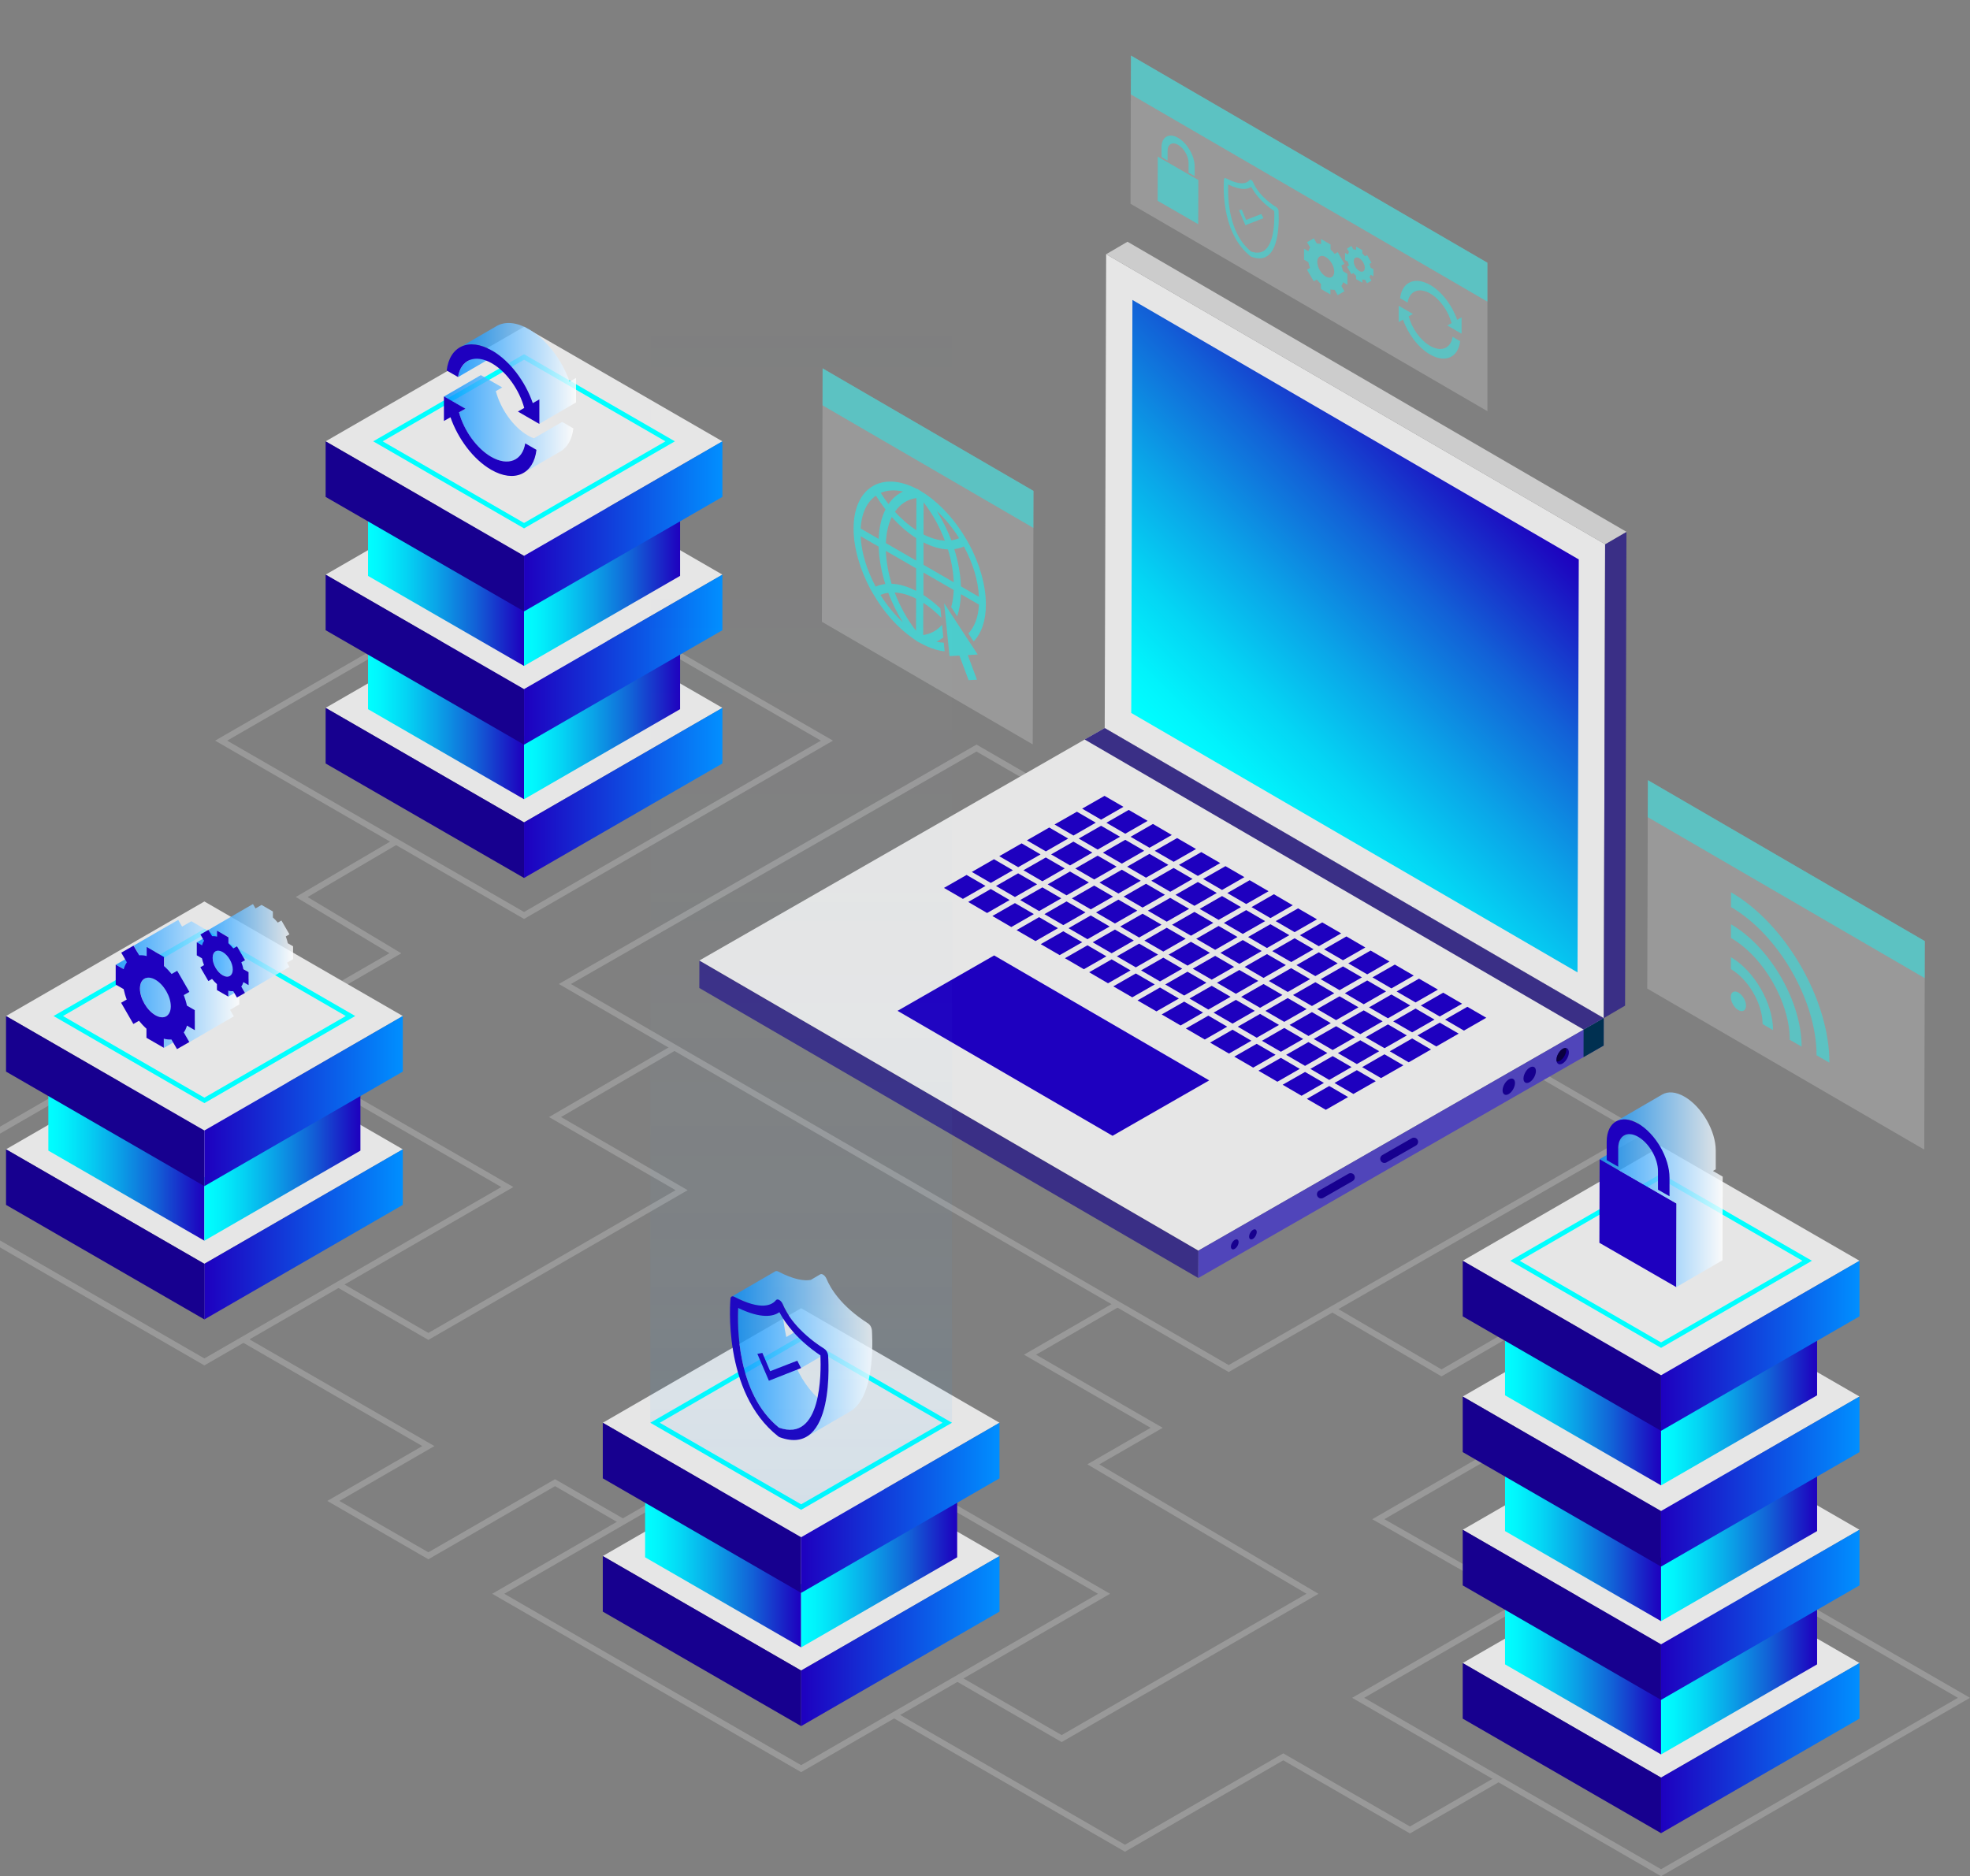<?xml version="1.0" encoding="UTF-8"?> <svg xmlns="http://www.w3.org/2000/svg" xmlns:xlink="http://www.w3.org/1999/xlink" id="DESIGNED_BY_FREEPIK" data-name="DESIGNED BY FREEPIK" viewBox="0 0 326.75 311.23"><rect x="0" y="0" width="326.75" height="311.23" fill="#808080" stroke="none"/><defs><style> .cls-1 { fill: #fff; } .cls-1, .cls-2, .cls-3, .cls-4, .cls-5, .cls-6, .cls-7, .cls-8, .cls-9, .cls-10, .cls-11, .cls-12, .cls-13, .cls-14, .cls-15, .cls-16, .cls-17, .cls-18, .cls-19, .cls-20, .cls-21, .cls-22, .cls-23, .cls-24, .cls-25, .cls-26, .cls-27, .cls-28, .cls-29, .cls-30, .cls-31, .cls-32, .cls-33, .cls-34, .cls-35, .cls-36, .cls-37, .cls-38, .cls-39, .cls-40, .cls-41, .cls-42, .cls-43, .cls-44, .cls-45 { stroke-width: 0px; } .cls-1, .cls-46 { opacity: .2; } .cls-2, .cls-31 { fill: aqua; } .cls-3 { fill: #003051; } .cls-4 { fill: url(#linear-gradient-34); } .cls-4, .cls-26, .cls-31, .cls-47 { opacity: .4; } .cls-5 { fill: url(#linear-gradient-33); } .cls-6 { fill: url(#linear-gradient-30); } .cls-7 { fill: url(#linear-gradient-31); } .cls-8 { fill: url(#linear-gradient-25); } .cls-9 { fill: url(#linear-gradient-11); } .cls-10 { fill: url(#linear-gradient-12); } .cls-11 { fill: url(#linear-gradient-13); } .cls-12 { fill: url(#linear-gradient-10); } .cls-13 { fill: url(#linear-gradient-17); } .cls-14 { fill: url(#linear-gradient-16); } .cls-15 { fill: url(#linear-gradient-19); } .cls-16 { fill: url(#linear-gradient-15); } .cls-17 { fill: url(#linear-gradient-23); } .cls-18 { fill: url(#linear-gradient-21); } .cls-19 { fill: url(#linear-gradient-18); } .cls-20 { fill: url(#linear-gradient-14); } .cls-21 { fill: url(#linear-gradient-22); } .cls-22 { fill: url(#linear-gradient-20); } .cls-23 { fill: url(#linear-gradient-27); } .cls-24 { fill: url(#linear-gradient-24); } .cls-25 { fill: url(#linear-gradient-26); } .cls-26 { fill: url(#linear-gradient); } .cls-48 { fill: none; stroke: #fff; stroke-miterlimit: 10; } .cls-27 { fill: #1e00bf; } .cls-28 { fill: url(#linear-gradient-28); } .cls-28, .cls-29, .cls-30, .cls-49 { opacity: .8; } .cls-29 { fill: url(#linear-gradient-29); } .cls-30 { fill: url(#linear-gradient-32); } .cls-32 { fill: #17008f; } .cls-50 { opacity: .5; } .cls-33 { fill: #5045ba; } .cls-34 { fill: url(#linear-gradient-4); } .cls-35 { fill: url(#linear-gradient-2); } .cls-36 { fill: url(#linear-gradient-3); } .cls-37 { fill: url(#linear-gradient-8); } .cls-38 { fill: url(#linear-gradient-9); } .cls-39 { fill: url(#linear-gradient-7); } .cls-40 { fill: url(#linear-gradient-5); } .cls-41 { fill: url(#linear-gradient-6); } .cls-51 { isolation: isolate; } .cls-42 { fill: #ccc; } .cls-43 { fill: #0a003f; } .cls-44 { fill: #e6e6e6; } .cls-45 { fill: #3a2f86; } </style><linearGradient id="linear-gradient" x1="113.06" y1="140.45" x2="126.04" y2="140.45" gradientUnits="userSpaceOnUse"><stop offset="0" stop-color="#008fff"></stop><stop offset="1" stop-color="#fff"></stop></linearGradient><linearGradient id="linear-gradient-2" x1="132.88" y1="272.22" x2="165.78" y2="272.22" gradientUnits="userSpaceOnUse"><stop offset="0" stop-color="#1e00bf"></stop><stop offset="1" stop-color="#008fff"></stop></linearGradient><linearGradient id="linear-gradient-3" x1="107" y1="260.56" x2="132.88" y2="260.56" gradientUnits="userSpaceOnUse"><stop offset="0" stop-color="aqua"></stop><stop offset=".09" stop-color="#01f3fc"></stop><stop offset=".24" stop-color="#04d5f4"></stop><stop offset=".44" stop-color="#0aa4e8"></stop><stop offset=".69" stop-color="#1261d7"></stop><stop offset=".96" stop-color="#1c0bc1"></stop><stop offset="1" stop-color="#1e00bf"></stop></linearGradient><linearGradient id="linear-gradient-4" x1="132.88" x2="158.76" xlink:href="#linear-gradient-3"></linearGradient><linearGradient id="linear-gradient-5" y1="250.12" y2="250.12" xlink:href="#linear-gradient-2"></linearGradient><linearGradient id="linear-gradient-6" x1="86.92" y1="131.53" x2="119.82" y2="131.53" xlink:href="#linear-gradient-2"></linearGradient><linearGradient id="linear-gradient-7" x1="61.04" y1="119.86" x2="86.92" y2="119.86" xlink:href="#linear-gradient-3"></linearGradient><linearGradient id="linear-gradient-8" x1="86.92" y1="119.86" x2="112.8" y2="119.86" xlink:href="#linear-gradient-3"></linearGradient><linearGradient id="linear-gradient-9" x1="86.92" y1="109.42" x2="119.82" y2="109.42" xlink:href="#linear-gradient-2"></linearGradient><linearGradient id="linear-gradient-10" x1="61.04" y1="97.75" x2="86.92" y2="97.75" xlink:href="#linear-gradient-3"></linearGradient><linearGradient id="linear-gradient-11" x1="86.92" y1="97.75" x2="112.8" y2="97.75" xlink:href="#linear-gradient-3"></linearGradient><linearGradient id="linear-gradient-12" x1="86.92" y1="87.32" x2="119.82" y2="87.32" xlink:href="#linear-gradient-2"></linearGradient><linearGradient id="linear-gradient-13" x1="199.81" y1="130.45" x2="249.66" y2="80.6" xlink:href="#linear-gradient-3"></linearGradient><linearGradient id="linear-gradient-14" x1="275.51" y1="289.98" x2="308.42" y2="289.98" xlink:href="#linear-gradient-2"></linearGradient><linearGradient id="linear-gradient-15" x1="249.63" y1="278.31" x2="275.51" y2="278.31" xlink:href="#linear-gradient-3"></linearGradient><linearGradient id="linear-gradient-16" x1="275.51" y1="278.31" x2="301.39" y2="278.31" xlink:href="#linear-gradient-3"></linearGradient><linearGradient id="linear-gradient-17" x1="275.51" y1="267.87" x2="308.42" y2="267.87" xlink:href="#linear-gradient-2"></linearGradient><linearGradient id="linear-gradient-18" x1="249.63" y1="256.2" x2="275.51" y2="256.2" xlink:href="#linear-gradient-3"></linearGradient><linearGradient id="linear-gradient-19" x1="275.51" y1="256.2" x2="301.39" y2="256.2" xlink:href="#linear-gradient-3"></linearGradient><linearGradient id="linear-gradient-20" x1="275.51" y1="245.76" x2="308.42" y2="245.76" xlink:href="#linear-gradient-2"></linearGradient><linearGradient id="linear-gradient-21" x1="249.63" y1="233.68" x2="275.51" y2="233.68" xlink:href="#linear-gradient-3"></linearGradient><linearGradient id="linear-gradient-22" x1="275.51" y1="233.68" x2="301.39" y2="233.68" xlink:href="#linear-gradient-3"></linearGradient><linearGradient id="linear-gradient-23" x1="275.51" y1="223.24" x2="308.42" y2="223.24" xlink:href="#linear-gradient-2"></linearGradient><linearGradient id="linear-gradient-24" x1="33.9" y1="204.76" x2="66.81" y2="204.76" xlink:href="#linear-gradient-2"></linearGradient><linearGradient id="linear-gradient-25" x1="8.02" y1="193.09" x2="33.9" y2="193.09" xlink:href="#linear-gradient-3"></linearGradient><linearGradient id="linear-gradient-26" x1="33.9" y1="193.09" x2="59.78" y2="193.09" xlink:href="#linear-gradient-3"></linearGradient><linearGradient id="linear-gradient-27" x1="33.9" y1="182.65" x2="66.81" y2="182.65" xlink:href="#linear-gradient-2"></linearGradient><linearGradient id="linear-gradient-28" x1="121.36" y1="224.58" x2="144.67" y2="224.58" xlink:href="#linear-gradient"></linearGradient><linearGradient id="linear-gradient-29" x1="265.32" y1="197.37" x2="285.74" y2="197.37" xlink:href="#linear-gradient"></linearGradient><linearGradient id="linear-gradient-30" x1="19.22" y1="163.21" x2="39.7" y2="163.21" xlink:href="#linear-gradient"></linearGradient><linearGradient id="linear-gradient-31" x1="32.65" y1="157.64" x2="48.59" y2="157.64" xlink:href="#linear-gradient"></linearGradient><linearGradient id="linear-gradient-32" x1="75.98" y1="61.95" x2="95.57" y2="61.95" xlink:href="#linear-gradient"></linearGradient><linearGradient id="linear-gradient-33" x1="73.65" y1="70.33" x2="95.09" y2="70.33" xlink:href="#linear-gradient"></linearGradient><linearGradient id="linear-gradient-34" x1="132.88" y1="250.45" x2="132.88" y2="-72.49" gradientUnits="userSpaceOnUse"><stop offset="0" stop-color="#008fff"></stop><stop offset=".01" stop-color="rgba(6, 146, 255, .97)" stop-opacity=".97"></stop><stop offset=".13" stop-color="rgba(64, 171, 255, .75)" stop-opacity=".75"></stop><stop offset=".25" stop-color="rgba(115, 193, 255, .55)" stop-opacity=".55"></stop><stop offset=".37" stop-color="rgba(158, 212, 255, .38)" stop-opacity=".38"></stop><stop offset=".49" stop-color="rgba(193, 227, 255, .24)" stop-opacity=".24"></stop><stop offset=".62" stop-color="rgba(220, 239, 255, .14)" stop-opacity=".14"></stop><stop offset=".74" stop-color="rgba(239, 248, 255, .06)" stop-opacity=".06"></stop><stop offset=".87" stop-color="rgba(251, 253, 255, .01)" stop-opacity=".01"></stop><stop offset="1" stop-color="#fff" stop-opacity="0"></stop></linearGradient></defs><g class="cls-46"><polygon class="cls-48" points="82.64 264.38 132.88 293.39 183.12 264.38 132.88 235.37 82.64 264.38"></polygon><polygon class="cls-48" points="275.51 252.63 225.27 281.64 275.51 310.65 325.75 281.64 275.51 252.63"></polygon><polygon class="cls-48" points="33.9 167.9 -16.34 196.91 33.9 225.92 84.15 196.91 33.9 167.9"></polygon><polygon class="cls-48" points="137.16 122.86 86.92 93.85 36.68 122.86 86.92 151.86 137.16 122.86"></polygon><polygon class="cls-48" points="161.97 124.09 93.69 163.23 203.79 227.02 272.06 187.87 161.97 124.09"></polygon><polyline class="cls-48" points="56.14 213.08 71.05 221.69 113.06 197.43 92.06 185.3 111.87 173.76"></polyline><polyline class="cls-48" points="158.8 278.42 176.09 288.4 217.69 264.38 181.34 242.91 191.85 236.85 170.84 224.72 185.35 216.34"></polyline><polyline class="cls-48" points="220.75 217.01 239.09 227.74 270.38 209.58 286.38 218.66 228.61 252.01 252.44 265.6"></polyline><line class="cls-26" x1="113.06" y1="136.62" x2="126.04" y2="144.27"></line><polyline class="cls-48" points="40.38 222.18 71.05 239.88 55.29 248.98 71.05 258.08 92.06 245.95 103.18 252.37"></polyline><polyline class="cls-48" points="65.69 139.61 50.04 148.8 65.58 158.13 42.17 171.65"></polyline><polyline class="cls-48" points="148.3 284.48 186.59 306.59 212.85 291.43 233.86 303.56 248.55 295.08"></polyline></g><g><g><polygon class="cls-44" points="99.98 258.12 132.88 277.11 165.78 258.12 132.88 239.12 99.98 258.12"></polygon><polygon class="cls-32" points="99.98 267.34 132.88 286.33 132.88 277.11 99.98 258.12 99.98 267.34"></polygon><polygon class="cls-35" points="165.78 267.34 132.88 286.33 132.88 277.11 165.78 258.12 165.78 267.34"></polygon></g><g><polygon class="cls-36" points="107 258.33 132.88 273.27 132.88 262.78 107 247.84 107 258.33"></polygon><polygon class="cls-34" points="158.76 258.33 132.88 273.27 132.88 262.78 158.76 247.84 158.76 258.33"></polygon></g><g><polygon class="cls-44" points="99.98 236.01 132.88 255 165.78 236.01 132.88 217.01 99.98 236.01"></polygon><polygon class="cls-32" points="99.98 245.23 132.88 264.23 132.88 255 99.98 236.01 99.98 245.23"></polygon><polygon class="cls-40" points="165.78 245.23 132.88 264.23 132.88 255 165.78 236.01 165.78 245.23"></polygon></g></g><g><g><polygon class="cls-44" points="54.01 117.42 86.92 136.42 119.82 117.42 86.92 98.43 54.01 117.42"></polygon><polygon class="cls-32" points="54.01 126.65 86.92 145.64 86.92 136.42 54.01 117.42 54.01 126.65"></polygon><polygon class="cls-41" points="119.82 126.65 86.92 145.64 86.92 136.42 119.82 117.42 119.82 126.65"></polygon></g><g><g><polygon class="cls-39" points="61.04 117.64 86.92 132.58 86.92 122.09 61.04 107.15 61.04 117.64"></polygon><polygon class="cls-37" points="112.8 117.64 86.92 132.58 86.92 122.09 112.8 107.15 112.8 117.64"></polygon></g><g><polygon class="cls-44" points="54.01 95.32 86.92 114.31 119.82 95.32 86.92 76.32 54.01 95.32"></polygon><polygon class="cls-32" points="54.01 104.54 86.92 123.53 86.92 114.31 54.01 95.32 54.01 104.54"></polygon><polygon class="cls-38" points="119.82 104.54 86.92 123.53 86.92 114.31 119.82 95.32 119.82 104.54"></polygon></g></g><g><g><polygon class="cls-12" points="61.04 95.53 86.92 110.47 86.92 99.98 61.04 85.04 61.04 95.53"></polygon><polygon class="cls-9" points="112.8 95.53 86.92 110.47 86.92 99.98 112.8 85.04 112.8 95.53"></polygon></g><g><polygon class="cls-44" points="54.01 73.21 86.92 92.2 119.82 73.21 86.92 54.21 54.01 73.21"></polygon><polygon class="cls-32" points="54.01 82.43 86.92 101.42 86.92 92.2 54.01 73.21 54.01 82.43"></polygon><polygon class="cls-10" points="119.82 82.43 86.92 101.42 86.92 92.2 119.82 73.21 119.82 82.43"></polygon></g></g></g><g><g><polygon class="cls-44" points="183.23 120.77 266 168.89 266.23 90.28 183.47 42.17 183.23 120.77"></polygon><path class="cls-11" d="M187.62,118.26l74.03,43.04.21-68.5-74.03-43.04-.2,68.5Z"></path><polygon class="cls-45" points="266.23 90.28 266 168.89 269.54 166.82 269.77 88.22 266.23 90.28"></polygon><polygon class="cls-42" points="266.23 90.28 183.47 42.17 187.01 40.1 269.77 88.22 266.23 90.28"></polygon></g><polygon class="cls-45" points="115.99 163.89 198.75 212 198.77 207.45 116 159.33 115.99 163.89"></polygon><polygon class="cls-44" points="183.23 120.77 116 159.33 198.77 207.45 266 168.89 183.23 120.77"></polygon><polygon class="cls-33" points="198.77 207.45 198.75 212 265.99 173.44 266 168.89 198.77 207.45"></polygon><polygon class="cls-45" points="183.23 120.77 179.9 122.67 262.66 170.79 266 168.89 183.23 120.77"></polygon><polygon class="cls-3" points="262.65 175.36 265.99 173.44 266 168.89 262.66 170.8 262.65 175.36"></polygon><g><polygon class="cls-27" points="190.96 146.1 194.1 147.93 197.8 145.8 194.66 143.98 190.96 146.1"></polygon><polygon class="cls-27" points="194.97 148.44 198.11 150.26 201.82 148.13 198.68 146.31 194.97 148.44"></polygon><polygon class="cls-27" points="198.98 150.77 202.12 152.59 205.83 150.47 202.69 148.64 198.98 150.77"></polygon><polygon class="cls-27" points="182.93 141.44 186.07 143.26 189.78 141.13 186.64 139.31 182.93 141.44"></polygon><polygon class="cls-27" points="186.95 143.77 190.08 145.59 193.79 143.47 190.65 141.64 186.95 143.77"></polygon><polygon class="cls-27" points="215.03 160.1 218.17 161.92 221.87 159.8 218.74 157.97 215.03 160.1"></polygon><polygon class="cls-27" points="202.99 153.1 206.13 154.92 209.84 152.8 206.7 150.97 202.99 153.1"></polygon><polygon class="cls-27" points="211.02 157.77 214.16 159.59 217.87 157.46 214.73 155.64 211.02 157.77"></polygon><polygon class="cls-27" points="212.14 170.02 209 168.19 205.3 170.31 208.44 172.14 212.14 170.02"></polygon><polygon class="cls-27" points="207.01 155.43 210.14 157.26 213.85 155.13 210.71 153.31 207.01 155.43"></polygon><polygon class="cls-27" points="178.35 144.07 181.49 145.89 185.2 143.76 182.06 141.94 178.35 144.07"></polygon><polygon class="cls-27" points="180.04 151.35 176.9 149.53 173.23 151.64 176.36 153.46 180.04 151.35"></polygon><polygon class="cls-27" points="188.06 156.02 184.93 154.2 181.24 156.31 184.38 158.13 188.06 156.02"></polygon><polygon class="cls-27" points="196.09 160.69 192.95 158.86 189.26 160.97 192.4 162.8 196.09 160.69"></polygon><polygon class="cls-27" points="192.08 158.35 188.94 156.53 185.25 158.64 188.39 160.47 192.08 158.35"></polygon><polygon class="cls-27" points="200.1 163.02 196.96 161.19 193.27 163.31 196.41 165.14 200.1 163.02"></polygon><polygon class="cls-27" points="208.12 167.68 204.99 165.86 201.29 167.98 204.43 169.8 208.12 167.68"></polygon><polygon class="cls-27" points="204.11 165.35 200.98 163.53 197.29 165.64 200.42 167.47 204.11 165.35"></polygon><polygon class="cls-27" points="184.05 153.69 180.91 151.86 177.23 153.97 180.37 155.8 184.05 153.69"></polygon><polygon class="cls-27" points="165.2 146.97 168.34 148.8 172.02 146.69 168.87 144.87 165.2 146.97"></polygon><polygon class="cls-27" points="169.75 144.36 172.89 146.19 176.6 144.06 173.46 142.24 169.75 144.36"></polygon><polygon class="cls-27" points="176.03 149.02 172.89 147.2 169.21 149.3 172.35 151.13 176.03 149.02"></polygon><polygon class="cls-27" points="223.06 164.76 226.19 166.59 229.9 164.46 226.77 162.64 223.06 164.76"></polygon><polygon class="cls-27" points="174.34 141.73 177.48 143.56 181.18 141.43 178.04 139.61 174.34 141.73"></polygon><polygon class="cls-27" points="219.05 162.43 222.18 164.25 225.89 162.13 222.75 160.31 219.05 162.43"></polygon><polygon class="cls-27" points="233.91 166.79 230.78 164.97 227.07 167.1 230.21 168.92 233.91 166.79"></polygon><polygon class="cls-27" points="206.44 160.39 209.57 162.22 213.28 160.09 210.14 158.27 206.44 160.39"></polygon><polygon class="cls-27" points="198.41 155.73 201.55 157.56 205.26 155.43 202.12 153.6 198.41 155.73"></polygon><polygon class="cls-27" points="186.37 148.73 189.51 150.55 193.22 148.43 190.08 146.6 186.37 148.73"></polygon><polygon class="cls-27" points="194.4 153.4 197.54 155.22 201.24 153.09 198.11 151.27 194.4 153.4"></polygon><polygon class="cls-27" points="190.39 151.06 193.52 152.89 197.23 150.76 194.09 148.94 190.39 151.06"></polygon><polygon class="cls-27" points="210.45 162.73 213.59 164.55 217.29 162.42 214.15 160.6 210.45 162.73"></polygon><polygon class="cls-27" points="184.62 148.73 181.48 146.9 177.78 149.03 180.92 150.85 184.62 148.73"></polygon><polygon class="cls-27" points="173.77 146.7 176.9 148.52 180.61 146.39 177.47 144.57 173.77 146.7"></polygon><polygon class="cls-27" points="225.32 167.09 222.18 165.27 218.47 167.39 221.61 169.22 225.32 167.09"></polygon><polygon class="cls-27" points="214.46 165.06 217.6 166.88 221.31 164.76 218.17 162.93 214.46 165.06"></polygon><polygon class="cls-27" points="202.42 158.06 205.56 159.89 209.27 157.76 206.13 155.94 202.42 158.06"></polygon><polygon class="cls-27" points="208.7 162.72 205.56 160.9 201.85 163.02 204.99 164.85 208.7 162.72"></polygon><polygon class="cls-27" points="216.72 167.39 213.58 165.56 209.88 167.69 213.01 169.51 216.72 167.39"></polygon><polygon class="cls-27" points="212.71 165.05 209.57 163.23 205.86 165.36 209 167.18 212.71 165.05"></polygon><polygon class="cls-27" points="224.75 172.05 221.61 170.23 217.9 172.35 221.04 174.18 224.75 172.05"></polygon><polygon class="cls-27" points="229.33 169.42 226.19 167.6 222.48 169.72 225.62 171.55 229.33 169.42"></polygon><polygon class="cls-27" points="204.69 160.39 201.55 158.56 197.84 160.69 200.98 162.51 204.69 160.39"></polygon><polygon class="cls-27" points="188.64 151.06 185.5 149.23 181.79 151.36 184.93 153.19 188.64 151.06"></polygon><polygon class="cls-27" points="192.65 153.39 189.51 151.57 185.8 153.69 188.94 155.52 192.65 153.39"></polygon><polygon class="cls-27" points="200.68 158.06 197.53 156.23 193.83 158.36 196.97 160.18 200.68 158.06"></polygon><polygon class="cls-27" points="196.66 155.72 193.52 153.9 189.81 156.03 192.95 157.85 196.66 155.72"></polygon><polygon class="cls-27" points="182.36 146.4 185.5 148.22 189.21 146.1 186.07 144.27 182.36 146.4"></polygon><polygon class="cls-27" points="220.73 169.72 217.6 167.89 213.89 170.02 217.03 171.85 220.73 169.72"></polygon><polygon class="cls-27" points="195.53 165.64 192.4 163.81 188.67 165.95 191.81 167.77 195.53 165.64"></polygon><polygon class="cls-27" points="191.53 163.3 188.39 161.48 184.66 163.62 187.8 165.44 191.53 163.3"></polygon><polygon class="cls-27" points="207.56 172.64 204.43 170.81 200.71 172.95 203.84 174.77 207.56 172.64"></polygon><polygon class="cls-27" points="199.54 167.97 196.41 166.15 192.68 168.28 195.82 170.11 199.54 167.97"></polygon><polygon class="cls-27" points="203.55 170.31 200.42 168.48 196.69 170.61 199.83 172.44 203.55 170.31"></polygon><polygon class="cls-27" points="183.51 158.64 180.37 156.81 176.63 158.95 179.77 160.78 183.51 158.64"></polygon><polygon class="cls-27" points="187.52 160.97 184.38 159.14 180.65 161.28 183.78 163.11 187.52 160.97"></polygon><polygon class="cls-27" points="167.46 149.3 164.33 147.47 160.59 149.62 163.72 151.45 167.46 149.3"></polygon><polygon class="cls-27" points="179.5 156.3 176.36 154.48 172.62 156.62 175.76 158.44 179.5 156.3"></polygon><polygon class="cls-27" points="156.57 147.29 159.71 149.11 163.46 146.96 160.32 145.14 156.57 147.29"></polygon><polygon class="cls-27" points="216.15 172.35 213.01 170.52 209.31 172.65 212.45 174.47 216.15 172.35"></polygon><polygon class="cls-27" points="175.48 153.97 172.35 152.14 168.61 154.29 171.75 156.11 175.48 153.97"></polygon><polygon class="cls-27" points="228.19 179.35 225.05 177.52 221.34 179.65 224.48 181.47 228.19 179.35"></polygon><polygon class="cls-27" points="246.52 168.83 243.38 167.01 239.68 169.13 242.81 170.96 246.52 168.83"></polygon><polygon class="cls-27" points="241.94 171.46 238.8 169.64 235.1 171.76 238.23 173.59 241.94 171.46"></polygon><polygon class="cls-27" points="237.35 174.09 234.22 172.26 230.51 174.39 233.65 176.22 237.35 174.09"></polygon><polygon class="cls-27" points="179.49 134.14 182.63 135.97 186.34 133.84 183.2 132.02 179.49 134.14"></polygon><polygon class="cls-27" points="219.59 179.64 216.46 177.82 212.74 179.94 215.88 181.77 219.59 179.64"></polygon><polygon class="cls-27" points="215.58 177.31 212.45 175.48 208.73 177.61 211.87 179.44 215.58 177.31"></polygon><polygon class="cls-27" points="211.57 174.97 208.44 173.15 204.72 175.28 207.86 177.1 211.57 174.97"></polygon><polygon class="cls-27" points="223.6 181.98 220.47 180.15 216.76 182.28 219.9 184.1 223.6 181.98"></polygon><polygon class="cls-27" points="161.19 144.64 164.33 146.46 168 144.36 164.86 142.53 161.19 144.64"></polygon><polygon class="cls-27" points="232.77 176.72 229.63 174.89 225.93 177.02 229.06 178.84 232.77 176.72"></polygon><polygon class="cls-27" points="171.48 151.63 168.34 149.81 164.6 151.95 167.74 153.78 171.48 151.63"></polygon><polygon class="cls-27" points="227.64 162.13 230.78 163.96 234.49 161.83 231.35 160.01 227.64 162.13"></polygon><polygon class="cls-27" points="231.65 164.47 234.79 166.29 238.5 164.16 235.36 162.34 231.65 164.47"></polygon><polygon class="cls-27" points="215.6 155.14 218.74 156.96 222.45 154.83 219.31 153.01 215.6 155.14"></polygon><polygon class="cls-27" points="223.63 159.8 226.77 161.63 230.47 159.5 227.33 157.68 223.63 159.8"></polygon><polygon class="cls-27" points="242.51 166.5 239.37 164.67 235.66 166.8 238.8 168.62 242.51 166.5"></polygon><polygon class="cls-27" points="219.61 157.47 222.75 159.29 226.46 157.17 223.32 155.34 219.61 157.47"></polygon><polygon class="cls-27" points="220.16 174.68 217.02 172.86 213.32 174.98 216.46 176.81 220.16 174.68"></polygon><polygon class="cls-27" points="237.93 169.13 234.79 167.3 231.08 169.43 234.22 171.25 237.93 169.13"></polygon><polygon class="cls-27" points="224.17 177.01 221.04 175.19 217.34 177.31 220.47 179.14 224.17 177.01"></polygon><polygon class="cls-27" points="228.76 174.38 225.62 172.56 221.91 174.69 225.05 176.51 228.76 174.38"></polygon><polygon class="cls-27" points="233.34 171.76 230.21 169.93 226.5 172.06 229.64 173.88 233.34 171.76"></polygon><polygon class="cls-27" points="199.55 145.8 202.69 147.63 206.4 145.5 203.26 143.68 199.55 145.8"></polygon><polygon class="cls-27" points="183.51 136.48 186.64 138.3 190.35 136.17 187.21 134.35 183.51 136.48"></polygon><polygon class="cls-27" points="178.92 139.1 182.06 140.93 185.77 138.8 182.63 136.98 178.92 139.1"></polygon><polygon class="cls-27" points="170.32 139.4 173.47 141.23 177.17 139.1 174.03 137.27 170.32 139.4"></polygon><polygon class="cls-27" points="211.59 152.8 214.73 154.63 218.44 152.5 215.3 150.68 211.59 152.8"></polygon><polygon class="cls-27" points="174.91 136.77 178.05 138.6 181.75 136.47 178.62 134.65 174.91 136.77"></polygon><polygon class="cls-27" points="187.52 138.81 190.66 140.63 194.36 138.51 191.23 136.68 187.52 138.81"></polygon><polygon class="cls-27" points="203.57 148.14 206.7 149.96 210.41 147.84 207.27 146.01 203.57 148.14"></polygon><polygon class="cls-27" points="191.53 141.14 194.67 142.96 198.38 140.84 195.24 139.02 191.53 141.14"></polygon><polygon class="cls-27" points="207.58 150.47 210.72 152.3 214.42 150.17 211.29 148.34 207.58 150.47"></polygon><polygon class="cls-27" points="165.74 142.03 168.88 143.85 172.59 141.73 169.45 139.9 165.74 142.03"></polygon><polygon class="cls-27" points="195.54 143.47 198.68 145.3 202.39 143.17 199.25 141.35 195.54 143.47"></polygon></g><polygon class="cls-27" points="164.89 158.49 148.87 167.68 184.53 188.41 200.56 179.22 164.89 158.49"></polygon><path class="cls-32" d="M235.12,189.07c-.19-.34-.62-.45-.95-.26l-4.89,2.8c-.33.19-.45.62-.26.95.19.34.62.45.95.26l4.89-2.8c.33-.19.45-.62.26-.95Z"></path><path class="cls-32" d="M224.63,194.96c-.19-.33-.62-.45-.96-.26l-4.89,2.8c-.33.19-.45.62-.26.95.19.34.62.45.95.26l4.89-2.8c.33-.19.45-.62.26-.95Z"></path><path class="cls-32" d="M259.04,174.09c.56-.43,1.09-.29,1.17.32.08.61-.31,1.46-.87,1.89-.56.44-1.09.29-1.17-.32-.08-.61.31-1.46.87-1.89Z"></path><path class="cls-32" d="M253.58,177.19c.56-.43,1.08-.29,1.16.32.08.61-.31,1.46-.87,1.89-.56.43-1.09.29-1.17-.32-.08-.61.31-1.45.87-1.89Z"></path><path class="cls-32" d="M250.1,179.16c.56-.43,1.09-.29,1.17.32.08.61-.31,1.46-.87,1.89-.56.44-1.08.29-1.17-.32-.08-.61.31-1.46.87-1.89Z"></path><path class="cls-32" d="M204.71,205.74c.35-.26.67-.18.72.2.05.37-.19.9-.54,1.16-.35.27-.67.18-.72-.2-.05-.38.19-.89.54-1.16Z"></path><path class="cls-32" d="M207.72,204.08c.35-.27.67-.18.72.2.05.37-.19.89-.53,1.16-.35.27-.67.18-.72-.2-.05-.38.19-.89.53-1.16Z"></path><path class="cls-43" d="M259.77,173.97s-.03-.07-.04-.11c-.2-.03-.44.03-.69.23-.56.44-.95,1.28-.87,1.89,0,.04.03.07.04.11.2.03.44-.04.69-.23.57-.43.96-1.28.88-1.89Z"></path></g><g><g><polygon class="cls-44" points="242.61 275.87 275.51 294.87 308.42 275.87 275.51 256.88 242.61 275.87"></polygon><polygon class="cls-32" points="242.61 285.09 275.51 304.09 275.51 294.87 242.61 275.87 242.61 285.09"></polygon><polygon class="cls-20" points="308.42 285.09 275.51 304.09 275.51 294.87 308.42 275.87 308.42 285.09"></polygon></g><g><g><polygon class="cls-16" points="249.63 276.09 275.51 291.03 275.51 280.54 249.63 265.6 249.63 276.09"></polygon><polygon class="cls-14" points="301.39 276.09 275.51 291.03 275.51 280.54 301.39 265.6 301.39 276.09"></polygon></g><g><polygon class="cls-44" points="242.61 253.76 275.51 272.76 308.42 253.76 275.51 234.77 242.61 253.76"></polygon><polygon class="cls-32" points="242.61 262.99 275.51 281.98 275.51 272.76 242.61 253.76 242.61 262.99"></polygon><polygon class="cls-13" points="308.42 262.99 275.51 281.98 275.51 272.76 308.42 253.76 308.42 262.99"></polygon></g></g><g><g><polygon class="cls-19" points="249.63 253.98 275.51 268.92 275.51 258.43 249.63 243.49 249.63 253.98"></polygon><polygon class="cls-15" points="301.39 253.98 275.51 268.92 275.51 258.43 301.39 243.49 301.39 253.98"></polygon></g><g><polygon class="cls-44" points="242.61 231.66 275.51 250.65 308.42 231.66 275.51 212.66 242.61 231.66"></polygon><polygon class="cls-32" points="242.61 240.88 275.51 259.87 275.51 250.65 242.61 231.66 242.61 240.88"></polygon><polygon class="cls-22" points="308.42 240.88 275.51 259.87 275.51 250.65 308.42 231.66 308.42 240.88"></polygon></g></g><g><g><polygon class="cls-18" points="249.63 231.46 275.51 246.4 275.51 235.91 249.63 220.97 249.63 231.46"></polygon><polygon class="cls-21" points="301.39 231.46 275.51 246.4 275.51 235.91 301.39 220.97 301.39 231.46"></polygon></g><g><polygon class="cls-44" points="242.61 209.14 275.51 228.13 308.42 209.14 275.51 190.14 242.61 209.14"></polygon><polygon class="cls-32" points="242.61 218.36 275.51 237.35 275.51 228.13 242.61 209.14 242.61 218.36"></polygon><polygon class="cls-17" points="308.42 218.36 275.51 237.35 275.51 228.13 308.42 209.14 308.42 218.36"></polygon></g></g></g><g><g><polygon class="cls-44" points="1 190.65 33.9 209.64 66.81 190.65 33.9 171.65 1 190.65"></polygon><polygon class="cls-32" points="1 199.87 33.9 218.87 33.9 209.64 1 190.65 1 199.87"></polygon><polygon class="cls-24" points="66.81 199.87 33.9 218.87 33.9 209.64 66.81 190.65 66.81 199.87"></polygon></g><g><polygon class="cls-8" points="8.02 190.87 33.9 205.81 33.9 195.31 8.02 180.37 8.02 190.87"></polygon><polygon class="cls-25" points="59.78 190.87 33.9 205.81 33.9 195.31 59.78 180.37 59.78 190.87"></polygon></g><g><polygon class="cls-44" points="1 168.54 33.9 187.53 66.81 168.54 33.9 149.54 1 168.54"></polygon><polygon class="cls-32" points="1 177.76 33.9 196.76 33.9 187.53 1 168.54 1 177.76"></polygon><polygon class="cls-23" points="66.81 177.76 33.9 196.76 33.9 187.53 66.81 168.54 66.81 177.76"></polygon></g></g><path class="cls-2" d="M33.9,155l23.45,13.54-23.45,13.54-23.45-13.54,23.45-13.54M33.9,154.09l-25.02,14.45,25.02,14.45,25.02-14.45-25.02-14.45h0Z"></path><path class="cls-2" d="M86.92,59.67l23.45,13.54-23.45,13.54-23.45-13.54,23.45-13.54M86.92,58.76l-25.02,14.45,25.02,14.44,25.02-14.44-25.02-14.45h0Z"></path><path class="cls-2" d="M132.88,222.47l23.45,13.54-23.45,13.53-23.45-13.53,23.45-13.54M132.88,221.56l-25.02,14.45,25.02,14.44,25.02-14.44-25.02-14.45h0Z"></path><path class="cls-2" d="M275.51,195.6l23.45,13.54-23.45,13.54-23.45-13.54,23.45-13.54M275.51,194.69l-25.02,14.45,25.02,14.45,25.02-14.45-25.02-14.45h0Z"></path><g class="cls-51"><path class="cls-28" d="M144.6,220.57c-.04-.4-.3-.83-.62-1.04-4.53-2.88-6.27-5.89-6.9-7.41-.12-.29-.33-.54-.56-.68-.18-.1-.35-.12-.47-.05l-1.57.92c-1.08.2-2.78-.02-5.44-1.4-.17-.08-.32-.09-.43-.03l-7.25,4.21c.11-.06.27-.06.43.03.82.42,1.53.73,2.18.96l-1.53.89c-.15,2.76-.28,14.2,6.78,19.87,1.53.54,2.72.42,3.65-.12l3.52-2.05c-.55,1.59-1.37,2.95-2.61,3.67l7.25-4.21c4.44-2.58,3.59-13.42,3.58-13.55ZM129.68,216.08c.05.08.11.16.15.25.09.23.22.5.37.79l-.44.25c-.04-.45-.06-.88-.08-1.3ZM129.77,217.39l.44-.26c.47.9,1.23,2.07,2.46,3.35l-2.25,1.31c-.34-1.56-.54-3.06-.65-4.4ZM134.52,222.16c.35.28.72.56,1.12.84l-.65.25-.46-1.09ZM136.46,232.62c-2.24-1.8-3.76-4.19-4.78-6.69l.55-.22.63,1.23,4.38-2.54c.05.13.09.25.11.38,0,.08.33,4.21-.45,7.97-.14-.04-.29-.08-.44-.14Z"></path><polygon class="cls-27" points="132.24 225.71 132.87 226.94 127.53 229.04 125.62 224.58 126.45 224.43 127.74 227.46 132.24 225.71"></polygon><path class="cls-27" d="M137.35,224.78c.01.17,1.35,17.1-8.03,13.63l-.12-.06-.12-.08c-9.36-7.35-7.94-22.69-7.92-22.84.03-.36.3-.49.62-.32,4.54,2.36,6.28,1.36,6.92.57.12-.15.33-.17.56-.03.23.13.44.39.56.68.63,1.53,2.37,4.53,6.9,7.41.32.21.58.64.62,1.04ZM129.21,236.83c7.08,2.49,6.99-9.07,6.87-11.99-3.82-2.57-5.8-5.28-6.81-7.17-1.01.72-3.01,1.14-6.83-.7-.15,2.76-.28,14.2,6.78,19.87"></path></g><g><polygon class="cls-27" points="278.07 199.64 278.03 213.51 265.28 206.16 265.32 192.28 278.07 199.64"></polygon><g class="cls-51"><path class="cls-29" d="M284.12,194.24l.46-.27v-3.07c.02-3.29-2.31-7.32-5.18-8.98-1.44-.83-2.75-.91-3.7-.36l-7.67,4.46c.95-.55,2.26-.48,3.7.36.16.09.31.22.46.32l-2.82,1.64c-.59.34-.96,1.08-.97,2.11v.04l-3.08,1.79,12.74,7.36-.04,13.88,7.67-4.46.04-13.88-1.62-.94Z"></path><path class="cls-27" d="M271.72,186.39c2.87,1.66,5.2,5.69,5.19,8.98v3.07s-1.91-1.09-1.91-1.09v-3.07c.01-2.08-1.46-4.65-3.29-5.7-1.81-1.05-3.31-.2-3.31,1.89v3.07s-1.91-1.1-1.91-1.1v-3.07c.02-3.29,2.36-4.63,5.22-2.97Z"></path></g></g><g><g class="cls-49"><g class="cls-51"><path class="cls-6" d="M39.7,163.3l-1.31-.76c-.12-.57-.3-1.15-.51-1.73l.93-.54-2.02-3.5-.93.53c-.39-.48-.81-.93-1.25-1.32v-1.5s-2.87-1.66-2.87-1.66l-1.54.89-.64-1.11-2.04,1.16-7.37,4.28,2.04-1.16.61,1.07-3.57,2.07,1.32.76,3.76-2.18s.04,0,.06.01l1.3-.76,1.58.91v1.5s.07.08.11.11l-3.38,1.97c-.46.27-.74.83-.75,1.64,0,.17.02.36.04.54l-3.15,1.83.93-.53,2.22-1.29c.21,1.5,1.25,3.14,2.5,3.87.71.41,1.35.45,1.82.18l3.38-1.96c.02.07.04.14.05.22l1.31.76v1.74s-5.14,2.98-5.14,2.98v1.51s3.57-2.08,3.57-2.08l.65,1.13,7.37-4.28-.63-1.09,1.54-.89v-3.31Z"></path></g></g><path class="cls-27" d="M32.32,170.89l-1.31-.76c-.12.44-.3.82-.53,1.13l.92,1.6-2.04,1.17-.93-1.6c-.4.03-.81-.01-1.26-.13v1.51s-2.88-1.66-2.88-1.66v-1.51c-.44-.39-.86-.84-1.24-1.31l-.93.53-2.03-3.52.93-.53c-.22-.57-.39-1.16-.51-1.73l-1.32-.76v-3.31s1.33.76,1.33.76c.12-.44.3-.81.52-1.14l-.93-1.6,2.04-1.16.93,1.6c.39-.03.81,0,1.25.12v-1.5s2.88,1.66,2.88,1.66v1.5c.44.4.86.84,1.25,1.32l.93-.53,2.02,3.5-.93.53c.22.58.4,1.16.52,1.74l1.31.76v3.31ZM25.76,168.4c1.42.82,2.56.16,2.57-1.46,0-1.63-1.13-3.6-2.55-4.42-1.41-.81-2.56-.16-2.57,1.46,0,1.62,1.14,3.6,2.55,4.42"></path><g class="cls-49"><g class="cls-51"><path class="cls-7" d="M48.59,156.96l-.85-.49c-.08-.37-.2-.76-.34-1.13l.61-.35-1.33-2.29-.61.34c-.25-.31-.53-.6-.81-.85v-.99s-1.88-1.09-1.88-1.09l-1,.58-.42-.72-1.33.76-7.37,4.29,1.33-.76.4.69-2.33,1.36.86.5,2.46-1.43s.02,0,.04,0l.86-.5,1.03.59v.99s.04.05.07.07l-2.21,1.28c-.3.17-.49.55-.49,1.08,0,.11.01.23.03.35l-2.06,1.2.61-.35,1.45-.84c.14.98.81,2.06,1.63,2.53.46.27.89.29,1.19.11l2.21-1.29s.03.1.04.15l.86.49v1.14s-3.36,1.95-3.36,1.95v.98s2.33-1.36,2.33-1.36l.43.74,7.37-4.29-.41-.71,1.01-.58v-2.16Z"></path></g></g><path class="cls-27" d="M41.22,163.41l-.85-.49c-.08.28-.2.53-.35.74l.61,1.05-1.33.76-.61-1.05c-.25.02-.53,0-.82-.08v.98s-1.89-1.09-1.89-1.09v-.98c-.28-.26-.56-.55-.81-.86l-.61.35-1.33-2.29.61-.35c-.15-.38-.26-.76-.34-1.13l-.86-.5v-2.17s.87.5.87.5c.08-.28.19-.53.34-.74l-.61-1.05,1.33-.76.61,1.04c.25-.01.53,0,.82.09v-.99s1.89,1.09,1.89,1.09v.99c.28.25.56.55.81.85l.61-.34,1.33,2.3-.61.35c.15.38.27.76.34,1.14l.86.49v2.16ZM36.93,161.78c.92.53,1.68.1,1.68-.96,0-1.06-.75-2.36-1.67-2.89-.92-.53-1.67-.1-1.67.96,0,1.06.74,2.36,1.66,2.89"></path></g><g><g class="cls-51"><path class="cls-30" d="M94.47,63.32c-1.23-3.56-3.79-7-6.74-8.71-2.1-1.21-4-1.32-5.37-.52l-6.11,3.55c1.25-.73,2.94-.69,4.81.23l-3.49,2.03c-.82.48-1.39,1.38-1.59,2.65l6.1-3.55c.03-.17.08-.31.11-.46,2.71,1.8,5.01,4.99,6.17,8.31l-2.46,1.43,1.05-.6,1.41-.82s0,0,0,0l1.09-.62v4.07s6.09-3.55,6.09-3.55v-4.07s-1.08.62-1.08.62Z"></path><path class="cls-27" d="M81.63,58.16c2.96,1.71,5.51,5.14,6.74,8.71l1.09-.62v4.07s-.36-.2-.36-.2l-1.87-1.08-1.33-.77,1.05-.6c-.8-2.97-2.89-5.97-5.34-7.39-2.83-1.63-5.19-.61-5.64,2.26l-1.88-1.08c.47-4.03,3.67-5.53,7.52-3.3Z"></path></g><g class="cls-49"><g class="cls-51"><path class="cls-5" d="M93.22,70l-4.67,2.71c-.32-.12-.64-.27-.98-.46-2.45-1.41-4.53-4.4-5.33-7.36l1.06-.62-1.34-.77-1.87-1.08-.34-.19-6.11,3.55.34.19,1.88,1.08,1.32.76-1.05.61c.8,2.97,2.89,5.96,5.34,7.38,1.58.91,3.02,1,4.06.39l3.08-1.79.38.22c-.21,1.84-.99,3.15-2.15,3.82l6.11-3.55c1.15-.67,1.94-1.98,2.15-3.83l-1.87-1.08Z"></path></g></g><path class="cls-27" d="M87.11,73.54l1.87,1.08c-.46,4.03-3.66,5.53-7.52,3.3-2.95-1.7-5.5-5.14-6.74-8.7l-1.09.61v-4.07s.35.19.35.19l1.88,1.08,1.34.77-1.07.6c.8,2.97,2.89,5.96,5.34,7.38,2.84,1.64,5.2.61,5.65-2.25Z"></path></g><g class="cls-46"><polygon class="cls-4" points="107.86 -72.49 107.86 236.01 132.88 250.45 157.9 236.01 157.9 -72.49 107.86 -72.49"></polygon></g><g><g><polygon class="cls-1" points="273.32 129.41 273.22 163.99 319.16 190.7 319.26 156.11 273.32 129.41"></polygon><g class="cls-47"><g class="cls-51"><path class="cls-2" d="M287.09,158.78c3.87,2.23,7,7.66,6.99,12.1l-1.73-1c0-3.35-2.35-7.43-5.26-9.12v-1.99Z"></path><path class="cls-2" d="M287.1,153.32c6.49,3.75,11.74,12.85,11.72,20.3l-1.97-1.14c.02-6.2-4.36-13.78-9.75-16.89v-2.27Z"></path><path class="cls-2" d="M287.12,148.02c9.03,5.21,16.34,17.88,16.31,28.26l-2.13-1.23c.02-9.02-6.34-20.05-14.19-24.58v-2.45Z"></path></g><path class="cls-2" d="M288.34,164.65c.7.4,1.26,1.38,1.26,2.18,0,.8-.57,1.13-1.27.73-.7-.4-1.26-1.38-1.26-2.19,0-.8.57-1.13,1.27-.72Z"></path></g><polygon class="cls-31" points="319.24 162.25 319.26 156.11 273.32 129.41 273.3 135.55 319.24 162.25"></polygon></g><g><polygon class="cls-1" points="171.42 81.43 136.44 61.1 136.32 103.14 171.29 123.48 171.42 81.43"></polygon><g class="cls-50"><polygon class="cls-2" points="156.6 100.08 162.16 108.57 160.52 108.67 162.04 112.75 160.66 112.83 159.13 108.75 157.49 108.84 156.6 100.08"></polygon><path class="cls-2" d="M160.71,90.21c1.75,3.26,2.82,6.85,2.81,10.1,0,2.71-.76,4.78-2.03,6.1l-.87-1.33c1.01-1.07,1.65-2.69,1.75-4.79l-2.99-1.73c-.05,1.38-.26,2.61-.62,3.68l-.99-1.53c.24-.85.38-1.8.42-2.84l-5.03-2.9v3.73c.96.62,1.91,1.37,2.82,2.24l.15,1.53c-.94-.97-1.95-1.81-2.99-2.47l-.02,5.34c1.25-.17,2.3-.76,3.13-1.69l.21,2.09c-.36.27-.73.51-1.14.7.42.1.83.16,1.22.17l.14,1.44c-.95-.09-1.96-.39-3-.86-.21-.1-.35-.17-.51-.25l-.1-.05-.19-.1c-.25-.12-.5-.26-.76-.4l-.23-.18c-.2-.14-.34-.23-.49-.33-2.54-1.77-4.82-4.34-6.61-7.43l-.4-.69c-1.74-3.26-2.82-6.86-2.81-10.11,0-3.25,1.1-5.6,2.87-6.81l.39-.25c1.8-1,4.09-.93,6.57.19.21.1.36.17.51.25l.27.1c.26.15.51.32.76.48l.19.11.1.07c.16.1.31.2.46.3,2.53,1.78,4.82,4.35,6.6,7.42l.4.7ZM159.38,97.27l2.99,1.73c-.12-2.73-1.04-5.67-2.49-8.35-.5.22-1.04.37-1.6.44.65,2.08,1.04,4.18,1.1,6.18M142.75,88.96c.12,2.73,1.04,5.66,2.49,8.35.5-.22,1.04-.36,1.6-.43-.65-2.08-1.04-4.18-1.1-6.2l-2.99-1.73M145.28,82.22c-1.46,1.01-2.39,2.88-2.53,5.45l2.99,1.73c.08-1.93.46-3.58,1.13-4.9-.56-.72-1.09-1.48-1.59-2.28M151.95,98.01v-3.73s-5.02-2.9-5.02-2.9c.06,1.77.4,3.62.95,5.46,1.27.04,2.65.44,4.07,1.18M151.96,92.99v-3.72c-1.41-.91-2.79-2.1-4.05-3.51-.57,1.17-.91,2.63-.98,4.33l5.03,2.9M153.16,93.68l5.03,2.91c-.06-1.77-.4-3.62-.96-5.45-1.25-.04-2.64-.44-4.06-1.17v3.72M151.98,87.97l.02-5.35c-1.48.2-2.7,1-3.56,2.27,1.1,1.23,2.31,2.27,3.55,3.08M153.19,83.31l-.02,5.35c1.24.63,2.45.97,3.55,1.02-.85-2.26-2.06-4.46-3.54-6.37M151.93,104.65l.02-5.34c-1.24-.64-2.45-.98-3.55-1.02.85,2.26,2.06,4.45,3.54,6.36M159.08,89.26c-1.05-1.67-2.31-3.22-3.69-4.49.95,1.54,1.76,3.17,2.4,4.86.46-.07.89-.18,1.3-.36M146.04,98.7c1.05,1.69,2.31,3.23,3.69,4.5-.95-1.54-1.76-3.18-2.4-4.86-.45.05-.89.18-1.29.35M149.79,81.54c-1.38-.32-2.65-.24-3.71.22.4.65.84,1.27,1.29,1.86.64-.95,1.46-1.64,2.42-2.08"></path></g><polygon class="cls-31" points="171.4 87.57 171.42 81.43 136.44 61.1 136.43 67.24 171.4 87.57"></polygon><polygon class="cls-1" points="246.71 43.58 187.58 9.21 187.51 33.8 246.71 68.21 246.71 43.58"></polygon><g class="cls-47"><g><path class="cls-2" d="M227.81,45.84l-.47-.27c-.04.16-.11.29-.19.41l.33.58-.74.42-.33-.57c-.14,0-.29,0-.45-.05v.54s-1.03-.6-1.03-.6v-.54c-.16-.14-.31-.3-.45-.47l-.33.19-.73-1.26.33-.19c-.08-.21-.14-.42-.19-.62l-.47-.27v-1.19s.47.27.47.27c.05-.16.11-.29.19-.41l-.33-.58.73-.42.33.58c.14-.01.29,0,.45.05v-.54s1.03.6,1.03.6v.54c.16.14.31.3.45.47l.34-.19.73,1.26-.33.19c.08.21.14.42.18.62l.47.27v1.19ZM225.45,44.95c.51.29.92.06.92-.53,0-.58-.41-1.29-.92-1.59-.51-.29-.92-.06-.92.52,0,.58.41,1.3.92,1.59"></path><path class="cls-2" d="M223.49,47.24l-.72-.42c-.07.24-.17.45-.29.62l.51.88-1.12.64-.51-.88c-.22.01-.45,0-.69-.07v.83s-1.58-.91-1.58-.91v-.83c-.24-.22-.47-.46-.68-.73l-.51.29-1.12-1.93.51-.29c-.12-.31-.22-.64-.28-.95l-.72-.42v-1.81s.72.42.72.42c.07-.24.16-.45.29-.63l-.51-.88,1.12-.64.51.88c.21-.02.44,0,.69.07v-.83s1.58.91,1.58.91v.83c.24.22.47.46.68.73l.51-.29,1.11,1.93-.51.29c.12.31.22.64.29.95l.72.42v1.81ZM219.89,45.87c.78.45,1.41.09,1.41-.8,0-.89-.63-1.98-1.4-2.43-.78-.45-1.41-.09-1.41.8,0,.89.63,1.98,1.4,2.43"></path><polygon class="cls-2" points="209.2 35.5 209.56 36.19 206.56 37.36 205.5 34.87 205.96 34.78 206.69 36.48 209.2 35.5"></polygon><path class="cls-2" d="M212.06,34.98c0,.1.75,9.56-4.49,7.62l-.07-.03-.06-.04c-5.23-4.11-4.44-12.68-4.43-12.77.02-.2.16-.27.35-.18,2.54,1.32,3.51.76,3.87.31.07-.08.19-.09.31-.02.13.07.25.22.32.38.35.86,1.32,2.53,3.86,4.14.18.12.33.36.35.58ZM207.51,41.72c3.96,1.39,3.91-5.07,3.84-6.71-2.13-1.43-3.25-2.96-3.81-4.01-.57.4-1.68.64-3.82-.39-.08,1.55-.16,7.94,3.79,11.11"></path><polygon class="cls-2" points="198.76 29.86 198.74 37.19 192.01 33.31 192.03 25.98 198.76 29.86"></polygon><path class="cls-2" d="M195.41,22.87c1.52.88,2.74,3,2.74,4.74v1.62s-1.01-.58-1.01-.58v-1.61c0-1.11-.77-2.46-1.73-3.01-.96-.56-1.75-.11-1.75,1v1.61s-1.01-.58-1.01-.58v-1.62c0-1.74,1.25-2.45,2.76-1.57Z"></path><path class="cls-2" d="M237.22,47.27c1.96,1.13,3.66,3.42,4.47,5.78l.73-.41v2.71s-.24-.13-.24-.13l-1.24-.72-.88-.51.7-.4c-.53-1.97-1.91-3.96-3.54-4.9-1.88-1.09-3.45-.41-3.75,1.5l-1.24-.72c.31-2.68,2.43-3.67,5-2.19Z"></path><path class="cls-2" d="M242.18,56.6c-.31,2.68-2.43,3.68-4.99,2.2-1.96-1.13-3.66-3.41-4.48-5.78l-.72.41v-2.71s.23.13.23.13l1.24.72.89.51-.7.4c.53,1.97,1.91,3.95,3.54,4.89,1.88,1.09,3.45.41,3.74-1.5l1.24.72Z"></path></g></g><polygon class="cls-31" points="246.71 43.58 187.58 9.21 187.56 15.66 246.71 50.04 246.71 43.58"></polygon></g></g></svg> 